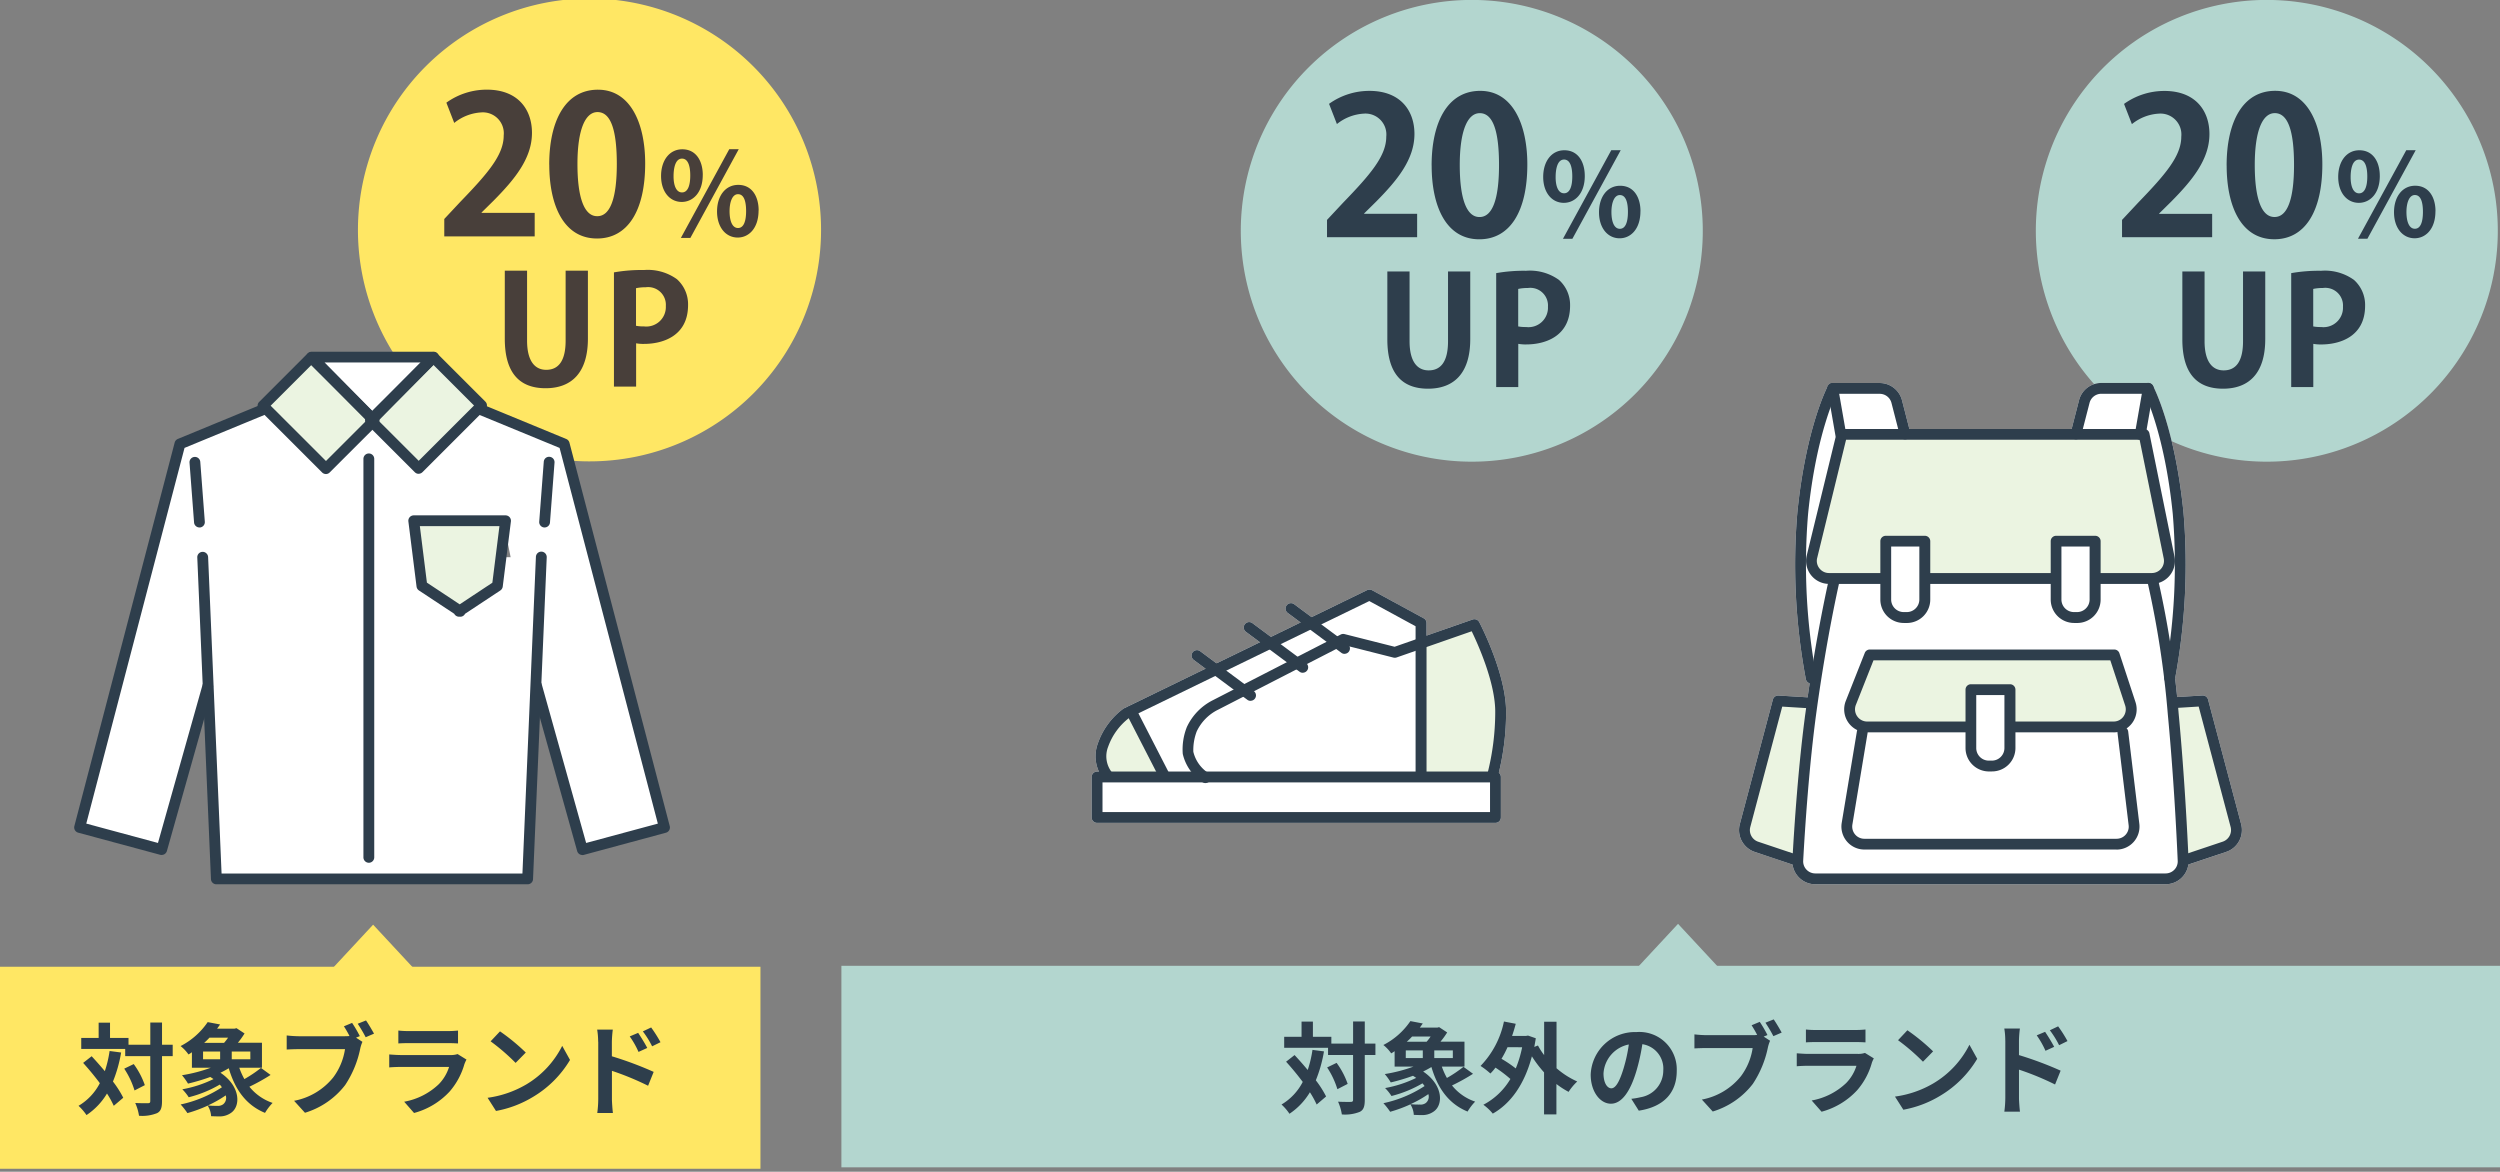 <svg xmlns="http://www.w3.org/2000/svg" width="495" height="232" fill="none"><rect width="100%" height="100%" fill="#808080" stroke="none"/><g clip-path="url(#a)"><path fill="#FFE764" d="M116.717-.297a45.87 45.87 0 0 1 25.474 7.721 45.83 45.83 0 0 1 16.888 20.565 45.81 45.81 0 0 1-9.936 49.942 45.87 45.87 0 0 1-49.965 9.936A45.84 45.84 0 0 1 78.6 70.989a45.8 45.8 0 0 1-7.727-25.46 45.82 45.82 0 0 1 13.428-32.4A45.87 45.87 0 0 1 116.717-.297"/><path fill="#483F3A" d="M121.562 53.93a31.5 31.5 0 0 1 5.936-.467 9.85 9.85 0 0 1 6.526 1.814 6.65 6.65 0 0 1 2.212 5.133c0 6.277-5.25 7.682-8.674 7.682a8 8 0 0 1-1.611-.118v8.577h-4.389zm4.38 10.578q.767.139 1.546.118a3.867 3.867 0 0 0 4.347-4.023 3.507 3.507 0 0 0-3.994-3.723 8.8 8.8 0 0 0-1.911.182v7.447zm-9.536 2.532c0 6.707-3.188 9.829-8.384 9.829-5.197 0-8.073-3.07-8.073-9.8V53.595h4.412v13.846c0 4.023 1.524 5.783 3.79 5.783 2.383 0 3.843-1.695 3.843-5.783V53.597h4.412zm22.739-32.402c0 3.552-1.997 5.344-4.154 5.344-2.405 0-4.101-2.06-4.101-5.134s1.653-5.289 4.202-5.289c2.749 0 4.058 2.333 4.058 5.085m-5.787.248c0 1.877.548 3.207 1.675 3.207 1.126 0 1.631-1.33 1.631-3.347 0-1.856-.419-3.348-1.631-3.348-1.417 0-1.675 2.136-1.675 3.488m3.328 12.22h-1.882l9.586-17.578h1.878zm13.504-5.444c0 3.578-1.975 5.365-4.121 5.365-2.405 0-4.101-2.081-4.101-5.161s1.653-5.268 4.202-5.268c2.749 0 4.036 2.334 4.036 5.064m-5.759.13c0 1.973.548 3.347 1.675 3.347s1.6-1.352 1.6-3.348c0-1.856-.386-3.348-1.6-3.348s-1.675 1.749-1.675 3.348m-35.707-9.209c0-8.702 3.221-14.828 9.65-14.828s9.349 6.652 9.349 14.603c0 9.452-3.52 14.86-9.533 14.86-6.655 0-9.456-6.651-9.456-14.635m9.519 10.215c2.576 0 3.853-3.627 3.853-10.322s-1.17-10.289-3.821-10.289c-2.426 0-3.972 3.477-3.972 10.289s1.401 10.322 3.891 10.322zm-12.409 4.002h-17.9V43.36l3.18-3.401c5.41-5.6 8.587-9.26 8.587-13.122a4.147 4.147 0 0 0-4.459-4.578 9.34 9.34 0 0 0-5.335 2.081l-1.556-4.013a13.7 13.7 0 0 1 8.018-2.575c6.129 0 8.931 3.89 8.931 8.556 0 5.064-3.446 9.228-7.6 13.422l-2.383 2.35v.074h10.52v4.656z"/><path fill="#FFE764" d="M-2.83 191.416h153.4v39.998H-2.83z"/><path fill="#FFE764" d="m73.87 183.079 10.841 11.668H63.04l10.841-11.668z"/><path fill="#2E3E4C" d="M23.985 208.389a27 27 0 0 1-1.62 5.756 20 20 0 0 1 2.04 3.208l-1.88 1.599a18.6 18.6 0 0 0-1.341-2.436 13.3 13.3 0 0 1-4.058 4.27 10.3 10.3 0 0 0-1.578-1.834 11.1 11.1 0 0 0 4.22-4.485 57 57 0 0 0-3.306-4.013l1.685-1.32a81 81 0 0 1 2.609 2.956c.435-1.299.751-2.635.945-3.992l2.297.301zm10.209.73h-2.115v8.895c0 1.319-.237 2.022-.989 2.392a7.84 7.84 0 0 1-3.564.515 9.7 9.7 0 0 0-.751-2.532c1.105.064 2.178.043 2.512.043.332 0 .466-.096.466-.418v-8.895H24.79v-1.428h-8.705v-2.178h3.446v-3.026h2.254v3.026h3.66v1.341h4.316v-4.389h2.32v4.389h2.114v2.252zm-7.718 1.566a15.6 15.6 0 0 1 2.2 4.174l-2.038 1.052a16.7 16.7 0 0 0-2.04-4.314zm27.08 2.167a39 39 0 0 1-4.175 2.318 10 10 0 0 0 4.598 3.208 10.3 10.3 0 0 0-1.504 1.974c-3.757-1.545-5.936-4.625-7.181-8.841-.515.312-1.074.612-1.642.89 4.036 2.715 4.036 6.707 2.023 7.993a3.87 3.87 0 0 1-2.297.655c-.467 0-1.052-.022-1.578-.044a4.4 4.4 0 0 0-.677-2.092 27 27 0 0 1-4.016 1.481 14 14 0 0 0-1.341-1.711 24 24 0 0 0 8.17-3.401 4.5 4.5 0 0 0-.42-.536 23.3 23.3 0 0 1-6.15 2.51 9.4 9.4 0 0 0-1.267-1.577 23.4 23.4 0 0 0 6.173-2.022c-.194-.14-.42-.279-.634-.419a39 39 0 0 1-4.412 1.319q-.527-.88-1.193-1.663a30 30 0 0 0 5.7-1.481h-3.735v-3.069a7 7 0 0 1-.677.44 7.7 7.7 0 0 0-1.568-1.663 14.46 14.46 0 0 0 5.368-4.743l2.458.467c-.193.278-.397.558-.59.826h3.479l.354-.096 1.6 1.051a16 16 0 0 1-1.32 1.834h4.766v4.947h-4.492q.406 1.17 1.009 2.253a25 25 0 0 0 3.286-2.211l1.9 1.385zm-13.353-3.122h3.382v-1.523h-3.379zm1.267-4.27q-.495.547-1.052 1.03h3.942q.432-.488.794-1.03zm3.22 11.426a22.5 22.5 0 0 1-3.542 1.996q.91.089 1.825.075c.424.047.85-.059 1.202-.301a1.61 1.61 0 0 0 .515-1.781zm4.873-8.68h-3.678v1.523h3.683zm21.662-3.048-.73.3 1.267.827a7.2 7.2 0 0 0-.44 1.362 20.3 20.3 0 0 1-2.984 7.2 15.84 15.84 0 0 1-7.955 5.482l-2.154-2.371a13.02 13.02 0 0 0 7.762-4.645 12.4 12.4 0 0 0 2.319-5.58h-9.195c-.912 0-1.835.043-2.35.074v-2.789q1.17.138 2.35.156h9.151q.469.006.934-.044-.503-.988-1.105-1.921l1.62-.677q.838 1.26 1.524 2.608zm2.824-.493-1.643.708a29 29 0 0 0-1.578-2.671l1.642-.655c.494.708 1.202 1.921 1.579 2.607zm17.926 5.955a14.2 14.2 0 0 1-2.93 5.482 14.8 14.8 0 0 1-7.064 4.27l-1.953-2.232a13.35 13.35 0 0 0 6.848-3.466 8.5 8.5 0 0 0 2.04-3.422h-9.55c-.468 0-1.46.021-2.298.096v-2.568c.826.064 1.686.118 2.297.118h9.788c.49.02.981-.045 1.45-.193l1.76 1.089a7 7 0 0 0-.376.826zm-11.05-6.47h7.626q1.07.01 2.137-.096v2.548a32 32 0 0 0-2.179-.064h-7.577c-.633 0-1.481.022-2.06.064v-2.554q1.027.112 2.06.104zm23.19 10.622a18.6 18.6 0 0 0 7.203-7.693l1.545 2.79a21 21 0 0 1-7.315 7.311 21.5 21.5 0 0 1-7.343 2.789l-1.663-2.607a20.5 20.5 0 0 0 7.578-2.596zm0-6.378-2.023 2.06a41 41 0 0 0-4.95-4.271L99 204.209a40 40 0 0 1 5.11 4.201zm14.319-2.136c0-.801-.065-1.601-.193-2.392h3.091a23 23 0 0 0-.182 2.392v2.886a70 70 0 0 1 8.277 3.089l-1.105 2.747a55 55 0 0 0-7.16-2.955v5.6c0 .559.097 1.941.193 2.747h-3.097q.184-1.367.193-2.747v-11.373zm9.704 1.245-1.712.777a17 17 0 0 0-1.739-3.069l1.664-.706c.559.826 1.342 2.092 1.804 2.982zm2.646-1.148-1.664.815a18.6 18.6 0 0 0-1.835-2.956l1.642-.778a27 27 0 0 1 1.857 2.929z"/><path fill="#fff" d="M112.08 87.88 95.6 81.096H52.49l-16.476 6.796-19.865 75.938 16.255 4.388 9.113-32.312.086-.406 1.638 38.521h61.634l1.65-38.788.096.502 9.08 32.485 16.255-4.388-19.87-75.94zM99.6 110.326l.728-5.79 1.167 5.79z"/><path fill="#EBF4E1" d="m61.614 70.786 12.471 12.466-9.548 9.543L52.066 80.33z"/><path fill="#EBF4E1" d="M95.37 80.287 82.897 92.752l-9.547-9.54 12.471-12.465zm-4.468 40.741 7.603-5.031 1.617-12.886H81.928l1.628 12.886 7.592 5.031"/><path fill="#fff" d="m106.225 135.724 9.08 32.496 16.255-4.389-19.863-75.94-16.483-6.785"/><path fill="#2E3E4C" d="M115.307 169.289a1.06 1.06 0 0 1-1.029-.778l-9.08-32.488a1.068 1.068 0 1 1 2.056-.579l8.801 31.461 14.199-3.831-19.455-74.387-15.989-6.585a1.072 1.072 0 1 1 .825-1.98l16.481 6.796a1.1 1.1 0 0 1 .632.717l19.864 75.94a1.074 1.074 0 0 1-.761 1.305l-16.249 4.388q-.137.038-.278.044z"/><path fill="#fff" d="M73.779 82.957 61.722 70.702h24.124z"/><path fill="#2E3E4C" d="M73.779 84.028a1.07 1.07 0 0 1-.761-.32L60.96 71.462a1.069 1.069 0 0 1 .761-1.82h24.125a1.07 1.07 0 0 1 .76 1.82l-12.07 12.244a1.1 1.1 0 0 1-.757.32m-9.51-12.256 9.51 9.655 9.51-9.655zm8.76 99.058a1.077 1.077 0 0 1-1.071-1.07V90.857a1.07 1.07 0 0 1 2.142 0v78.903a1.074 1.074 0 0 1-1.071 1.07m-41.013-1.541a1.3 1.3 0 0 1-.278-.033l-16.256-4.388a1.074 1.074 0 0 1-.759-1.306l19.863-75.938a1.09 1.09 0 0 1 .632-.717l16.48-6.796a1.074 1.074 0 0 1 .825 1.98l-15.986 6.593-19.455 74.387 14.195 3.834 8.825-31.299a1.07 1.07 0 0 1 1.317-.738 1.07 1.07 0 0 1 .739 1.317l-9.113 32.313a1.06 1.06 0 0 1-1.029.778z"/><path fill="#2E3E4C" d="M39.495 104.439a1.076 1.076 0 0 1-1.071-.985l-.9-11.858a1.068 1.068 0 0 1 2.13-.156l.9 11.859a1.07 1.07 0 0 1-.255.776 1.06 1.06 0 0 1-.73.369h-.09zm64.979 70.652H42.841a1.07 1.07 0 0 1-1.071-1.028l-2.708-63.684a1.066 1.066 0 0 1 1.794-.826c.208.192.333.457.35.74l2.665 62.667h59.57l2.667-62.667q.002-.218.087-.419a1.07 1.07 0 0 1 1.444-.546 1.08 1.08 0 0 1 .611 1.051l-2.71 63.682a1.06 1.06 0 0 1-1.07 1.028zm3.362-70.652h-.086a1.06 1.06 0 0 1-.73-.368 1.1 1.1 0 0 1-.205-.363 1.1 1.1 0 0 1-.05-.414l.9-11.86a1.06 1.06 0 0 1 .363-.736 1.05 1.05 0 0 1 .782-.249 1.067 1.067 0 0 1 .986 1.145l-.9 11.859a1.073 1.073 0 0 1-1.071.985zM64.542 93.861a1.1 1.1 0 0 1-.761-.311L51.315 81.09a1.065 1.065 0 0 1 0-1.508l9.541-9.547a1.09 1.09 0 0 1 1.51 0l12.459 12.462a1.06 1.06 0 0 1 .311.76 1.1 1.1 0 0 1-.311.758l-9.552 9.536a1.05 1.05 0 0 1-.76.311zM53.586 80.327l10.956 10.95 8.03-8.027-10.958-10.942-8.03 8.027z"/><path fill="#2E3E4C" d="M82.903 93.82a1.1 1.1 0 0 1-.76-.31l-9.552-9.548a1.06 1.06 0 0 1-.31-.759 1.1 1.1 0 0 1 .31-.76L85.055 69.99a1.066 1.066 0 0 1 1.51 0l9.54 9.536a1.065 1.065 0 0 1 0 1.509L83.64 93.494a1.06 1.06 0 0 1-.76.31zM74.87 83.213l8.032 8.027 10.955-10.95-8.031-8.028zm16.277 38.89h-.129a1.09 1.09 0 0 1-1.082-.574l-6.992-4.623a1.1 1.1 0 0 1-.467-.759l-1.617-12.898a1.07 1.07 0 0 1 .619-1.112 1.1 1.1 0 0 1 .44-.097H100.1a1.08 1.08 0 0 1 .803.365 1.08 1.08 0 0 1 .257.844l-1.618 12.898a1.1 1.1 0 0 1-.466.759l-6.993 4.623s-.044.064-.064.108a1.07 1.07 0 0 1-.889.482zm-6.596-6.726 6.469 4.281 6.468-4.281 1.4-11.201H83.13l1.4 11.201z"/><path fill="#B3D6CF" d="M291.421-.013a45.75 45.75 0 0 1 25.409 7.706 45.7 45.7 0 0 1 16.843 20.517 45.7 45.7 0 0 1-9.918 49.817 45.76 45.76 0 0 1-49.842 9.907 45.73 45.73 0 0 1-20.525-16.837 45.69 45.69 0 0 1 5.689-57.724A45.75 45.75 0 0 1 291.421-.014"/><path fill="#2E3E4C" d="M296.246 54.08a31.4 31.4 0 0 1 5.914-.466 9.82 9.82 0 0 1 6.511 1.809 6.64 6.64 0 0 1 2.205 5.112c0 6.261-5.236 7.663-8.652 7.663a8 8 0 0 1-1.606-.118v8.555h-4.372zm4.369 10.554a7.5 7.5 0 0 0 1.542.118 3.856 3.856 0 0 0 4.338-4.013 3.5 3.5 0 0 0-2.44-3.588 3.5 3.5 0 0 0-1.543-.126 8.8 8.8 0 0 0-1.907.182v7.428zm-9.505 2.526c0 6.69-3.18 9.8-8.364 9.8s-8.053-3.06-8.053-9.783V53.75h4.401v13.817c0 4.014 1.521 5.768 3.781 5.768 2.377 0 3.833-1.69 3.833-5.768V53.75h4.402zm22.677-32.327c0 3.542-1.993 5.33-4.145 5.33-2.399 0-4.09-2.056-4.09-5.134s1.649-5.277 4.186-5.277c2.741 0 4.047 2.333 4.047 5.073m-5.771.246c0 1.866.546 3.2 1.67 3.2s1.628-1.327 1.628-3.34c0-1.851-.417-3.34-1.628-3.34-1.413 0-1.67 2.131-1.67 3.48m3.32 12.207h-1.868l9.563-17.532h1.867zm13.47-5.445c0 3.564-1.97 5.351-4.112 5.351-2.398 0-4.09-2.076-4.09-5.147s1.65-5.255 4.187-5.255c2.741 0 4.026 2.333 4.026 5.051m-5.751.13c0 1.968.547 3.339 1.67 3.339 1.124 0 1.596-1.349 1.596-3.34 0-1.851-.386-3.34-1.596-3.34s-1.67 1.744-1.67 3.34m-35.605-9.18c0-8.68 3.212-14.792 9.626-14.792s9.327 6.637 9.327 14.567c0 9.43-3.512 14.824-9.509 14.824-6.64 0-9.435-6.636-9.435-14.6m9.494 10.19c2.57 0 3.844-3.619 3.844-10.297s-1.167-10.267-3.811-10.267c-2.421 0-3.963 3.467-3.963 10.267s1.392 10.297 3.891 10.297zm-12.361 3.995h-17.852v-3.423l3.171-3.393c5.397-5.587 8.56-9.237 8.56-13.09a4.13 4.13 0 0 0-1.156-3.326 4.14 4.14 0 0 0-3.299-1.234 9.3 9.3 0 0 0-5.316 2.064l-1.557-4.002a13.67 13.67 0 0 1 8-2.568c6.115 0 8.909 3.889 8.909 8.53 0 5.052-3.438 9.205-7.581 13.39l-2.381 2.349v.075h10.494v4.645z"/><path fill="#B3D6CF" d="M448.831-.013A45.75 45.75 0 0 1 474.24 7.69a45.71 45.71 0 0 1 19.448 46.927 45.7 45.7 0 0 1-12.517 23.407 45.76 45.76 0 0 1-49.843 9.91 45.74 45.74 0 0 1-20.526-16.838 45.702 45.702 0 0 1 20.526-67.632 45.8 45.8 0 0 1 17.503-3.478"/><path fill="#2E3E4C" d="M453.66 54.08a31.4 31.4 0 0 1 5.914-.466 9.82 9.82 0 0 1 6.511 1.809 6.65 6.65 0 0 1 1.666 2.316c.38.883.564 1.839.539 2.8 0 6.262-5.236 7.663-8.652 7.663a8 8 0 0 1-1.606-.118v8.556h-4.372zm4.369 10.554a7.5 7.5 0 0 0 1.542.118 3.86 3.86 0 0 0 4.055-2.368 3.8 3.8 0 0 0 .281-1.645 3.49 3.49 0 0 0-1.103-2.809 3.5 3.5 0 0 0-2.88-.905 8.8 8.8 0 0 0-1.906.182v7.428zm-9.51 2.526c0 6.69-3.18 9.8-8.362 9.8s-8.053-3.06-8.053-9.783V53.75h4.401v13.817c0 4.014 1.521 5.769 3.781 5.769 2.376 0 3.833-1.691 3.833-5.769V53.75h4.402v13.4zm22.682-32.327c0 3.542-1.993 5.33-4.145 5.33-2.399 0-4.09-2.056-4.09-5.134s1.649-5.277 4.186-5.277c2.741 0 4.047 2.333 4.047 5.073m-5.773.257c0 1.866.547 3.2 1.67 3.2 1.124 0 1.628-1.327 1.628-3.34 0-1.852-.417-3.34-1.628-3.34-1.413 0-1.67 2.13-1.67 3.48m3.32 12.19h-1.868l9.563-17.532h1.868zm13.471-5.445c0 3.564-1.971 5.351-4.112 5.351-2.399 0-4.09-2.077-4.09-5.147s1.649-5.255 4.186-5.255c2.741 0 4.027 2.333 4.027 5.05m-5.751.13c0 1.97.546 3.34 1.67 3.34s1.595-1.349 1.595-3.34c0-1.851-.386-3.34-1.595-3.34s-1.67 1.744-1.67 3.34m-35.606-9.178c0-8.68 3.212-14.793 9.626-14.793s9.328 6.637 9.328 14.567c0 9.43-3.513 14.824-9.51 14.824-6.639 0-9.435-6.637-9.435-14.6m9.494 10.19c2.57 0 3.845-3.619 3.845-10.297s-1.168-10.267-3.812-10.267c-2.42 0-3.962 3.467-3.962 10.267s1.391 10.297 3.891 10.297zm-12.359 4h-17.852v-3.422l3.171-3.393c5.397-5.587 8.56-9.237 8.56-13.09a4.13 4.13 0 0 0-1.156-3.326 4.14 4.14 0 0 0-3.299-1.234 9.3 9.3 0 0 0-5.323 2.077l-1.556-4.003a13.67 13.67 0 0 1 8-2.568c6.115 0 8.909 3.89 8.909 8.531 0 5.051-3.438 9.205-7.581 13.39l-2.377 2.344v.074h10.495v4.646z"/><path fill="#fff" fill-rule="evenodd" d="M432.337 101.537a123 123 0 0 1-1.663 32.792q.219 1.84.402 3.685l5.012-.309a1.09 1.09 0 0 1 1.104.792l6.554 24.692a4.565 4.565 0 0 1-2.945 5.481l-7.281 2.436q-.106.036-.217.048a4.55 4.55 0 0 1-1.218 2.527 4.53 4.53 0 0 1-3.285 1.399l-.027.01h-69.337a4.555 4.555 0 0 1-4.279-2.98 4.4 4.4 0 0 1-.232-.944 1.3 1.3 0 0 1-.216-.045l-7.272-2.44a4.56 4.56 0 0 1-2.957-5.481l6.551-24.692a1.09 1.09 0 0 1 1.104-.792l5.547.342q.113.007.221.037.207-1.43.416-2.797a1.07 1.07 0 0 1-.757-.806 122.4 122.4 0 0 1-1.692-32.945c1.669-16.652 5.819-24.705 6.046-25.144l.004-.009a1.06 1.06 0 0 1 1.047-.56q.019 0 .037.004h9.175a4.56 4.56 0 0 1 4.413 3.414l1.463 5.686h32.13l1.466-5.697a4.55 4.55 0 0 1 4.413-3.414h9.112a1.06 1.06 0 0 1 .478.034 1.1 1.1 0 0 1 .519.345q.122.144.189.32c.599 1.18 4.395 9.23 5.975 25.011" clip-rule="evenodd"/><path fill="#fff" d="m425.346 76.9-2.377 16.194 6.629 41.185a120.6 120.6 0 0 0 1.681-32.612c-1.67-16.75-5.933-24.756-5.933-24.756m-14.317 9.012 1.649-6.411a3.48 3.48 0 0 1 3.373-2.612h9.295l-1.584 9.113"/><path fill="#EBF4E1" d="M426.074 114.543h-63.918a3.48 3.48 0 0 1-3.404-2.741 3.5 3.5 0 0 1 .021-1.562l5.914-24.232h59.85l4.958 24.361a3.47 3.47 0 0 1-.716 2.898 3.48 3.48 0 0 1-2.7 1.276zm-7.57 29.39h-48.796a3.48 3.48 0 0 1-2.882-1.524 3.48 3.48 0 0 1-.363-3.239l3.759-9.505h48.404l3.19 9.698a3.49 3.49 0 0 1-1.726 4.188c-.49.25-1.032.381-1.583.382z"/><path fill="#2E3E4C" d="M419.071 168.207h-49.922a4.54 4.54 0 0 1-3.472-1.609 4.55 4.55 0 0 1-1.015-3.689l3.009-18.12a1.05 1.05 0 0 1 .432-.696 1.05 1.05 0 0 1 .799-.181 1.073 1.073 0 0 1 .878 1.23l-3.009 18.12a2.45 2.45 0 0 0 .535 1.959 2.39 2.39 0 0 0 1.842.855h49.923a2.41 2.41 0 0 0 2.311-1.691 2.3 2.3 0 0 0 .087-1.006l-2.205-18.279a1.066 1.066 0 1 1 2.119-.256l2.206 18.281a4.56 4.56 0 0 1-1.111 3.562 4.54 4.54 0 0 1-3.403 1.533z"/><path fill="#EBF4E1" d="m357.626 139.117-5.547-.342-6.554 24.692a3.48 3.48 0 0 0 2.259 4.201l7.272 2.44m75.538-30.991 5.547-.342 6.554 24.692a3.48 3.48 0 0 1-2.26 4.201l-7.271 2.44"/><path fill="#2E3E4C" d="M364.458 87.078a1.056 1.056 0 0 1-1.049-.888l-1.584-9.108a1.07 1.07 0 0 1 .243-.866 1.08 1.08 0 0 1 .817-.378h9.294a4.56 4.56 0 0 1 4.413 3.414l1.65 6.41a1.07 1.07 0 0 1-.394 1.125 1.076 1.076 0 0 1-1.503-.212 1.1 1.1 0 0 1-.181-.377l-1.65-6.41a2.4 2.4 0 0 0-2.335-1.81h-8.02l1.372 7.856a1.09 1.09 0 0 1-.867 1.244c-.064 0-.13.011-.182.011z"/><path fill="#2E3E4C" d="M358.611 135.339a1.074 1.074 0 0 1-1.049-.847 122.4 122.4 0 0 1-1.692-32.945c1.681-16.77 5.878-24.82 6.05-25.153a1.06 1.06 0 0 1 1.047-.56 1.075 1.075 0 0 1 .848 1.568c-.043.073-4.186 8.059-5.814 24.36a120.4 120.4 0 0 0 1.659 32.292 1.09 1.09 0 0 1-.825 1.274q-.111.019-.224.022zm65.151-48.26a1 1 0 0 1-.183-.011 1.063 1.063 0 0 1-.866-1.245l1.371-7.856h-8.02a2.416 2.416 0 0 0-2.335 1.81l-1.65 6.41a1.08 1.08 0 0 1-.493.656 1.08 1.08 0 0 1-1.191-.067 1.1 1.1 0 0 1-.417-.706 1.1 1.1 0 0 1 .023-.418l1.65-6.41a4.55 4.55 0 0 1 4.413-3.416h9.294a1.08 1.08 0 0 1 .815.38 1.07 1.07 0 0 1 .245.865l-1.584 9.108a1.066 1.066 0 0 1-1.049.888z"/><path fill="#2E3E4C" d="M429.598 135.339a1.06 1.06 0 0 1-.904-.487 1.08 1.08 0 0 1-.147-.809 120.4 120.4 0 0 0 1.66-32.292c-1.628-16.301-5.772-24.268-5.815-24.361a1.07 1.07 0 0 1 .12-1.186 1.08 1.08 0 0 1 .725-.385 1.07 1.07 0 0 1 1.051.564c.182.332 4.368 8.37 6.049 25.153.919 11.008.35 22.09-1.691 32.945a1.066 1.066 0 0 1-1.049.847z"/><path fill="#2E3E4C" d="M428.773 175.09h-69.337a4.55 4.55 0 0 1-3.309-1.424 4.46 4.46 0 0 1-1.231-3.371c.353-6.476 1.178-18.966 2.666-29.776 2.034-14.824 4.498-25.512 4.513-25.623a1.08 1.08 0 0 1 .868-.815 1.07 1.07 0 0 1 1.221 1.297c-.022.108-2.462 10.703-4.487 25.432-1.477 10.734-2.291 23.151-2.646 29.605a2.38 2.38 0 0 0 .654 1.776 2.4 2.4 0 0 0 1.755.75h69.338a2.42 2.42 0 0 0 1.745-.739 2.35 2.35 0 0 0 .664-1.765c-.246-5.716-.836-17.083-1.959-28.985a188 188 0 0 0-3.983-26.052 1.07 1.07 0 0 1 1.584-1.191c.245.145.423.381.494.656a190 190 0 0 1 4.046 26.383c1.124 11.945 1.712 23.355 1.971 29.091a4.54 4.54 0 0 1-4.54 4.741z"/><path fill="#2E3E4C" d="M426.074 115.613h-63.918a4.55 4.55 0 0 1-3.576-1.743 4.56 4.56 0 0 1-.847-3.886l5.914-24.232a1.07 1.07 0 0 1 1.038-.814h59.85a1.07 1.07 0 0 1 1.049.855l4.959 24.362a4.54 4.54 0 0 1-2.504 5.019c-.609.29-1.276.44-1.951.439zm-60.556-28.534-5.718 23.407a2.36 2.36 0 0 0 .45 2.055 2.39 2.39 0 0 0 1.895.921h63.918a2.41 2.41 0 0 0 2.335-1.834c.086-.346.093-.707.022-1.056l-4.777-23.504h-58.137zm52.986 57.925h-48.796a4.56 4.56 0 0 1-3.77-1.989 4.55 4.55 0 0 1-.471-4.234l3.758-9.505a1.07 1.07 0 0 1 .997-.673h48.403a1.07 1.07 0 0 1 1.018.739l3.191 9.698a4.56 4.56 0 0 1-.642 4.087 4.56 4.56 0 0 1-3.685 1.885zm-47.551-14.267-3.491 8.83a2.41 2.41 0 0 0 .248 2.239 2.4 2.4 0 0 0 1.99 1.057h48.798a2.37 2.37 0 0 0 1.948-.995 2.44 2.44 0 0 0 .343-2.163l-2.945-8.959h-46.907zm-15.902 40.437a1.3 1.3 0 0 1-.342-.053l-7.272-2.441a4.565 4.565 0 0 1-2.957-5.48l6.551-24.692a1.09 1.09 0 0 1 1.104-.792l5.547.342a1.1 1.1 0 0 1 .738.359 1.076 1.076 0 0 1-.091 1.514 1.06 1.06 0 0 1-.777.267l-4.669-.289-6.328 23.846a2.42 2.42 0 0 0 1.556 2.902l7.272 2.44a1.076 1.076 0 0 1 .352 1.833c-.194.165-.44.255-.695.255zm78.131 0a1.06 1.06 0 0 1-1.017-.728 1.075 1.075 0 0 1 .673-1.36l7.272-2.44a2.424 2.424 0 0 0 1.556-2.902l-6.328-23.846-4.669.29a1.09 1.09 0 0 1-1.135-1.007 1.06 1.06 0 0 1 .602-1.029q.192-.092.405-.105l5.547-.342a1.09 1.09 0 0 1 1.104.792l6.554 24.692a4.566 4.566 0 0 1-2.945 5.481l-7.281 2.436a1 1 0 0 1-.342.053z"/><path fill="#fff" d="M373.378 107.146h7.741v11.56a3.564 3.564 0 0 1-3.565 3.564h-.599a3.566 3.566 0 0 1-3.566-3.564v-11.56z"/><path fill="#2E3E4C" d="M377.544 123.348h-.599a4.633 4.633 0 0 1-4.636-4.634v-11.557a1.07 1.07 0 0 1 1.07-1.07h7.742a1.073 1.073 0 0 1 1.071 1.07v11.56a4.634 4.634 0 0 1-4.637 4.634zm-3.094-15.135v10.49a2.49 2.49 0 0 0 2.491 2.489h.599a2.49 2.49 0 0 0 2.49-2.489v-10.487h-5.603z"/><path fill="#fff" d="M407.099 107.146h7.744v11.56a3.55 3.55 0 0 1-1.044 2.52 3.56 3.56 0 0 1-2.521 1.044h-.6a3.565 3.565 0 0 1-3.565-3.564v-11.56z"/><path fill="#2E3E4C" d="M411.276 123.348h-.599a4.64 4.64 0 0 1-4.636-4.634v-11.557a1.07 1.07 0 0 1 1.07-1.07h7.742a1.073 1.073 0 0 1 1.071 1.07v11.56a4.634 4.634 0 0 1-4.637 4.634zm-3.113-15.135v10.49a2.49 2.49 0 0 0 2.491 2.489h.599a2.49 2.49 0 0 0 2.49-2.489v-10.487h-5.603z"/><path fill="#fff" d="M390.234 136.549h7.741v11.56a3.57 3.57 0 0 1-1.044 2.52 3.56 3.56 0 0 1-2.522 1.044h-.599a3.57 3.57 0 0 1-2.522-1.044 3.56 3.56 0 0 1-1.043-2.52v-11.56z"/><path fill="#2E3E4C" d="M394.409 152.749h-.599a4.64 4.64 0 0 1-4.636-4.634v-11.566a1.07 1.07 0 0 1 1.071-1.07h7.741a1.073 1.073 0 0 1 1.071 1.07v11.56a4.634 4.634 0 0 1-4.637 4.634zm-3.112-15.124v10.49a2.49 2.49 0 0 0 2.49 2.489h.599a2.49 2.49 0 0 0 2.49-2.489v-10.496h-5.603z"/><path fill="#fff" d="M298.201 141.213a50 50 0 0 1-1.437 11.788 1.08 1.08 0 0 1 .409.84v8.015a1.08 1.08 0 0 1-1.074 1.073H217.22a1.08 1.08 0 0 1-1.073-1.073v-8.015a1.074 1.074 0 0 1 1.073-1.073h.362a7.3 7.3 0 0 1-.211-5.557 14.43 14.43 0 0 1 5.066-6.899.7.7 0 0 1 .156-.086l16.098-7.826-2.33-1.733a1.1 1.1 0 0 1-.424-.704 1.075 1.075 0 0 1 1.702-1.023l3.229 2.401 8.593-4.178-2.762-2.054a1.07 1.07 0 0 1 .085-1.784 1.07 1.07 0 0 1 1.192.057l3.662 2.723 5.873-2.855-2.535-1.886a1.06 1.06 0 0 1-.424-.704 1.074 1.074 0 0 1 1.701-1.022l3.434 2.553 11.002-5.349a1.1 1.1 0 0 1 .988.022l10.22 5.558a1.08 1.08 0 0 1 .558.945v2.482l9.124-3.187a1.09 1.09 0 0 1 1.309.515c.226.429 5.447 10.483 5.313 18.036"/><path fill="#EBF4E1" d="m223.189 141.074-4.916 5.6v5.515l2.071 1.942 9.349-.57-6.505-12.488zm58.567-13.654 9.748-3.529 3.704 6.459 1.923 10.836-.978 10.365-1.282 2.58-12.679-.172z"/><path fill="#2E3E4C" d="M281.36 154.636a1.08 1.08 0 0 1-1.074-1.073v-29.565l-9.168-4.989-47.51 23.106a12.44 12.44 0 0 0-4.187 5.718 5.14 5.14 0 0 0 .655 4.989 1.07 1.07 0 0 1-1.545 1.481 7.28 7.28 0 0 1-1.16-7.092 14.43 14.43 0 0 1 5.066-6.899.7.7 0 0 1 .156-.086l48.096-23.384a1.1 1.1 0 0 1 .988.022l10.219 5.558a1.07 1.07 0 0 1 .559.944v30.208a1.08 1.08 0 0 1-1.074 1.073z"/><path fill="#2E3E4C" d="M247.611 138.767a1.03 1.03 0 0 1-.645-.215l-10.605-7.885a1.1 1.1 0 0 1-.424-.704 1.075 1.075 0 0 1 1.702-1.023l10.605 7.886a1.065 1.065 0 0 1-.005 1.727 1.07 1.07 0 0 1-.628.203zm10.337-5.558a1.03 1.03 0 0 1-.644-.215l-10.605-7.885a1.07 1.07 0 0 1 .085-1.784 1.07 1.07 0 0 1 1.192.057l10.606 7.885c.182.134.317.321.385.536a1.06 1.06 0 0 1-.002.659 1.07 1.07 0 0 1-1.017.736zm8.277-3.744a1.03 1.03 0 0 1-.644-.215l-10.606-7.886a1.073 1.073 0 1 1 1.278-1.726l10.602 7.885a1.07 1.07 0 0 1-.633 1.931z"/><path fill="#2E3E4C" d="M238.685 155.055a1.1 1.1 0 0 1-.548-.156 9.13 9.13 0 0 1-3.95-5.622 12 12 0 0 1 .804-5.311 11.27 11.27 0 0 1 5.174-5.333l25.311-13.003c.235-.116.504-.144.757-.076l9.899 2.504 15.447-5.396a1.084 1.084 0 0 1 1.309.515c.225.429 5.447 10.483 5.313 18.036a50 50 0 0 1-1.6 12.435 1.06 1.06 0 0 1-.516.635 1.06 1.06 0 0 1-.814.084 1.1 1.1 0 0 1-.636-.516 1.08 1.08 0 0 1-.083-.814 49.4 49.4 0 0 0 1.503-11.866c.107-5.826-3.435-13.648-4.658-16.179l-14.858 5.182c-.2.07-.416.081-.622.032l-9.823-2.489-24.946 12.82a9.13 9.13 0 0 0-4.202 4.292 10.4 10.4 0 0 0-.666 4.023 6.96 6.96 0 0 0 2.957 4.2q.183.11.311.281a1.07 1.07 0 0 1 .055 1.19 1.09 1.09 0 0 1-.923.525z"/><path fill="#2E3E4C" d="M296.099 162.929H217.22a1.08 1.08 0 0 1-1.074-1.073v-8.015a1.08 1.08 0 0 1 1.074-1.073h78.879a1.08 1.08 0 0 1 1.074 1.073v8.015a1.08 1.08 0 0 1-1.074 1.073m-77.803-2.145h76.73v-5.869h-76.73z"/><path fill="#2E3E4C" d="M230.552 154.689a1.09 1.09 0 0 1-.955-.579l-6.548-12.746a1.08 1.08 0 0 1 .462-1.45 1.1 1.1 0 0 1 .82-.069 1.08 1.08 0 0 1 .629.531l6.548 12.747a1.09 1.09 0 0 1-.467 1.448c-.15.08-.318.12-.489.118"/><path fill="#B3D6CF" d="M166.598 191.231h331.298v39.902H166.598z"/><path fill="#B3D6CF" d="m332.247 182.914 10.815 11.635h-21.619l10.815-11.635z"/><path fill="#2E3E4C" d="M262.15 208.164a27 27 0 0 1-1.617 5.737 20 20 0 0 1 2.034 3.2l-1.868 1.594a19 19 0 0 0-1.338-2.43 13.3 13.3 0 0 1-4.047 4.26c-.45-.67-.978-1.285-1.573-1.831a11.1 11.1 0 0 0 4.202-4.474 56 56 0 0 0-3.298-4.003l1.681-1.316c.847.91 1.735 1.917 2.602 2.956.434-1.296.749-2.628.942-3.981l2.291.3zm10.183.728h-2.108v8.867c0 1.316-.235 2.011-.986 2.386a7.84 7.84 0 0 1-3.554.514 9.7 9.7 0 0 0-.751-2.527c1.104.064 2.179.044 2.506.044s.467-.097.467-.417v-8.867h-4.954v-1.424h-8.685v-2.177h3.438v-3.018h2.249v3.018h3.652v1.337h4.305v-4.377h2.313v4.377h2.108zm-7.688 1.555a15.6 15.6 0 0 1 2.194 4.163l-2.034 1.049a16.6 16.6 0 0 0-2.034-4.303zm27.017 2.163a39 39 0 0 1-4.165 2.311 9.95 9.95 0 0 0 4.584 3.2 10.3 10.3 0 0 0-1.499 1.97c-3.748-1.542-5.914-4.613-7.159-8.819-.514.311-1.071.61-1.639.888 4.026 2.709 4.026 6.689 2.012 7.974a3.86 3.86 0 0 1-2.291.654 40 40 0 0 1-1.573-.044 4.4 4.4 0 0 0-.674-2.088 27 27 0 0 1-4.005 1.477 14 14 0 0 0-1.338-1.702 23.9 23.9 0 0 0 8.149-3.393 4.6 4.6 0 0 0-.417-.535 23.3 23.3 0 0 1-6.135 2.505 9.3 9.3 0 0 0-1.264-1.573 23.4 23.4 0 0 0 6.157-2.012c-.193-.138-.417-.278-.632-.417-1.44.525-2.91.964-4.401 1.317a11.4 11.4 0 0 0-1.189-1.659c1.938-.306 3.843-.8 5.685-1.476h-3.734v-3.058a7 7 0 0 1-.674.438 7.7 7.7 0 0 0-1.556-1.658 14.4 14.4 0 0 0 5.354-4.731l2.453.467c-.193.278-.397.557-.589.824h3.47l.353-.096 1.595 1.048q-.596.966-1.327 1.831h4.754v4.935h-4.483a14 14 0 0 0 1.006 2.248 25 25 0 0 0 3.277-2.205l1.895 1.382zm-13.321-3.112h3.373v-1.524h-3.367zm1.245-4.259a12 12 0 0 1-1.049 1.028h3.93q.432-.486.792-1.028zm3.224 11.398a22.4 22.4 0 0 1-3.535 1.991 16 16 0 0 0 1.821.075c.423.048.849-.059 1.2-.3a1.61 1.61 0 0 0 .514-1.777zm4.851-8.658h-3.673v1.519h3.673zm20.507 3.511a16.4 16.4 0 0 0 4.123 2.644 11.2 11.2 0 0 0-1.712 2.055 17 17 0 0 1-2.409-1.555v6.015h-2.447v-8.319a22.7 22.7 0 0 1-2.409-3.178c-1.477 5.587-4.22 9.354-7.742 11.345a10 10 0 0 0-1.868-1.755 13.44 13.44 0 0 0 5.354-5.106 25.6 25.6 0 0 0-2.957-2.247 9 9 0 0 1-1.007 1.166 14.3 14.3 0 0 0-1.948-1.498 17.8 17.8 0 0 0 4.636-8.798l2.335.449c-.215.825-.45 1.616-.729 2.408h2.741l.417-.074 1.543.535a55 55 0 0 1-.301 1.711l.729-.279q.53 1.002 1.223 1.898v-6.603h2.453v9.193zm-9.684-4.138a19 19 0 0 1-1.189 2.29 24 24 0 0 1 2.826 1.91c.557-1.356.98-2.763 1.264-4.2zm25.992 12.555-1.477-2.344a14 14 0 0 0 1.832-.311 5.354 5.354 0 0 0 4.498-5.289 4.89 4.89 0 0 0-4.145-5.213 39.5 39.5 0 0 1-1.189 5.351c-1.189 3.981-2.881 6.433-5.033 6.433s-4.005-2.409-4.005-5.738a8.766 8.766 0 0 1 9.06-8.445 7.4 7.4 0 0 1 5.722 2.052 7.4 7.4 0 0 1 2.256 5.644c0 4.302-2.549 7.106-7.518 7.866zm-5.429-4.421c.825 0 1.596-1.244 2.41-3.906a31 31 0 0 0 1.049-4.774 6.23 6.23 0 0 0-5.012 5.726c0 1.991.792 2.956 1.556 2.956zm30.895-10.542-.729.3 1.264.824a7.2 7.2 0 0 0-.439 1.36c-.524 2.562-1.535 5-2.977 7.182a15.8 15.8 0 0 1-7.938 5.47l-2.152-2.366a12.98 12.98 0 0 0 7.741-4.634 12.35 12.35 0 0 0 2.313-5.566h-9.183c-.91 0-1.832.043-2.345.074v-2.783q1.168.138 2.345.156h9.143q.467.006.933-.044a22 22 0 0 0-1.103-1.916l1.617-.674a26 26 0 0 1 1.521 2.601zm2.826-.492-1.639.706a29 29 0 0 0-1.573-2.664l1.639-.654c.491.706 1.2 1.917 1.573 2.601zm17.872 5.941a14 14 0 0 1-2.923 5.47 14.8 14.8 0 0 1-7.045 4.259l-1.96-2.226a13.3 13.3 0 0 0 6.833-3.457 8.5 8.5 0 0 0 2.034-3.414h-9.53c-.467 0-1.457.021-2.291.096v-2.568c.825.063 1.681.118 2.291.118h9.766c.49.02.979-.046 1.446-.193l1.756 1.081a7 7 0 0 0-.375.825zm-11.008-6.454h7.603a20 20 0 0 0 2.131-.097v2.548a33 33 0 0 0-2.179-.063h-7.56c-.632 0-1.477.021-2.056.063v-2.548q1.026.11 2.056.097zm23.129 10.595a18.56 18.56 0 0 0 7.186-7.674l1.543 2.783a20.95 20.95 0 0 1-7.303 7.299 21.4 21.4 0 0 1-7.324 2.783l-1.659-2.601a20.4 20.4 0 0 0 7.559-2.59zm0-6.369-2.012 2.055a41 41 0 0 0-4.937-4.259l1.852-1.969a40 40 0 0 1 5.097 4.184zm14.285-2.129q0-1.202-.193-2.387h3.085a22 22 0 0 0-.182 2.387v2.871a70 70 0 0 1 8.249 3.084l-1.104 2.739a54.5 54.5 0 0 0-7.142-2.943v5.588c0 .557.096 1.936.193 2.739h-3.094q.184-1.363.193-2.739v-11.346zm9.67 1.244-1.712.778a17 17 0 0 0-1.735-3.061l1.659-.696c.557.825 1.338 2.088 1.799 2.976zm2.646-1.145-1.659.814a18.6 18.6 0 0 0-1.832-2.956l1.639-.778q1.027 1.396 1.852 2.92"/></g><defs><clipPath id="a"><path fill="#fff" d="M0 0h495v232H0z"/></clipPath></defs></svg>